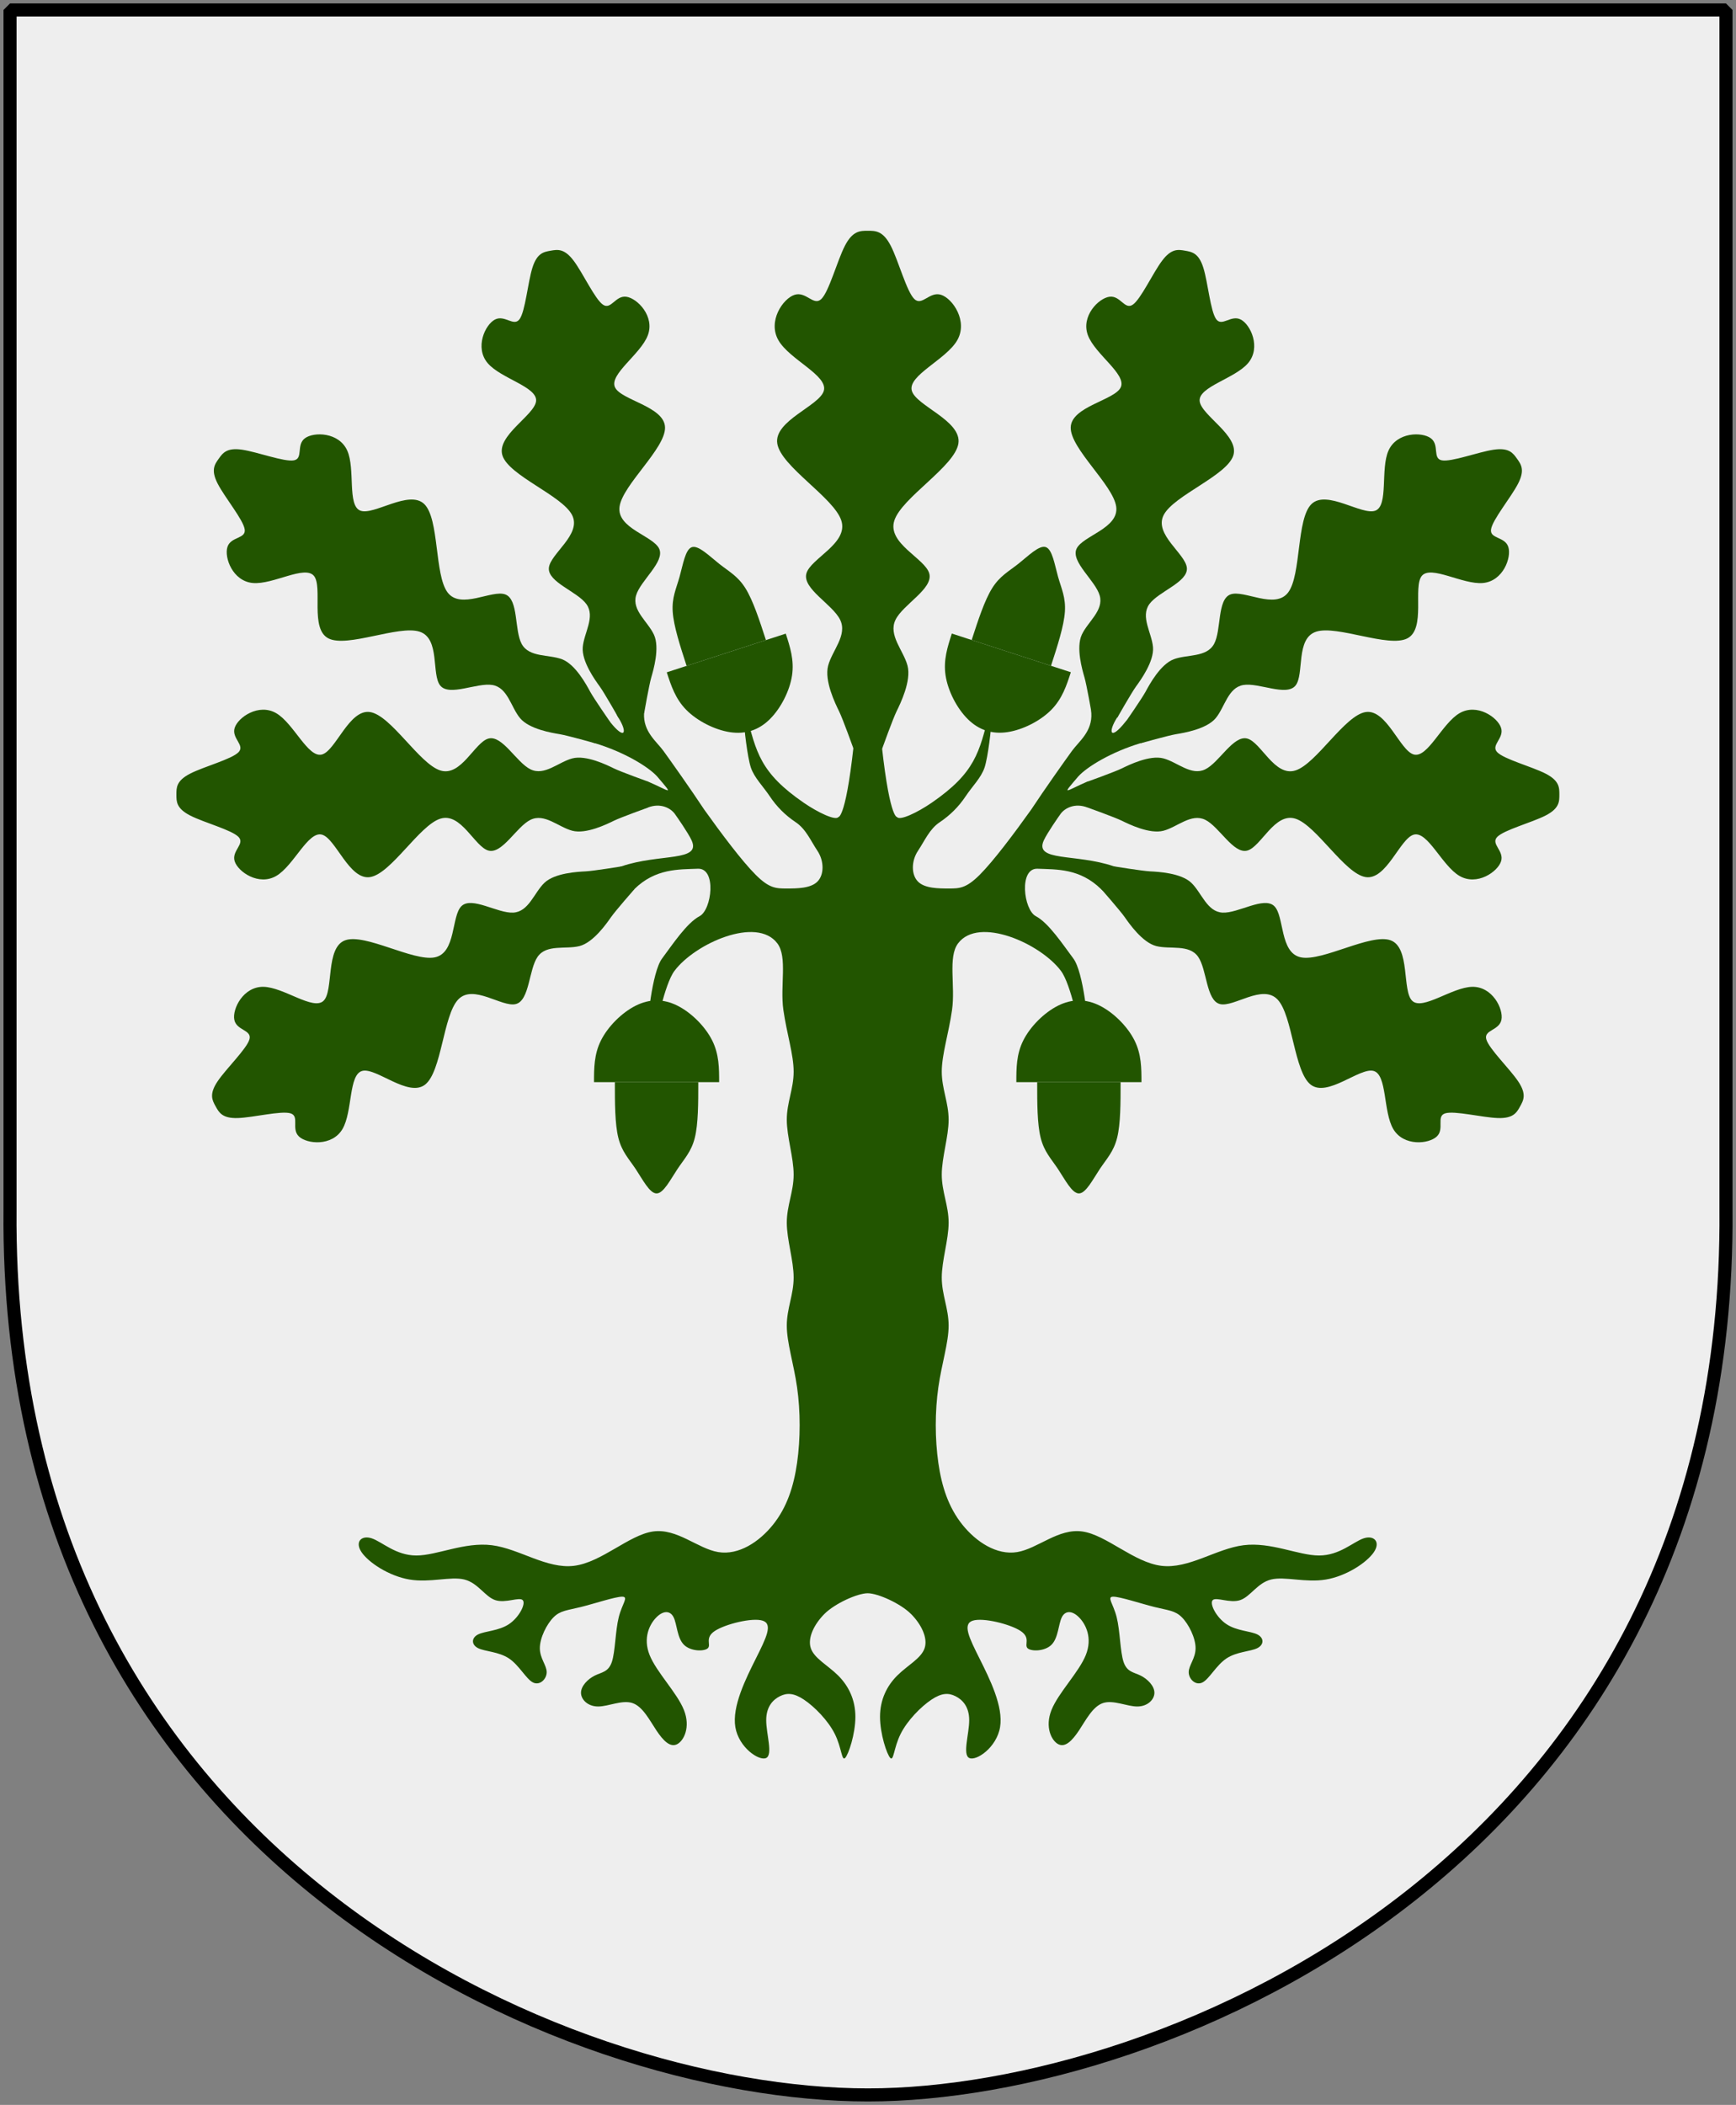 <?xml version="1.0" encoding="UTF-8" standalone="no"?>
<svg
   xmlns:dc="http://purl.org/dc/elements/1.1/"
   xmlns:cc="http://creativecommons.org/ns#"
   xmlns:rdf="http://www.w3.org/1999/02/22-rdf-syntax-ns#"
   xmlns:svg="http://www.w3.org/2000/svg"
   xmlns="http://www.w3.org/2000/svg"
   xmlns:xlink="http://www.w3.org/1999/xlink"
   id="svg4166"
   height="304.2"
   width="251"
   version="1.0">
  <rect width="100%" height="100%" fill="#808080" stroke="none"/>
  <defs
     id="defs4168" />
  <path
     id="Shield"
     style="fill:#eeeeee;stroke:none"
     d="M 249.551,1.44 L 125.5,1.44 L 1.45,1.44 L 1.45,174.936 C 0.682,268.657 81.739,302.756 125.5,302.756 C 168.494,302.756 250.318,268.657 249.551,174.936 L 249.551,1.44 z " />
  <g
     style="fill:#225500"
     id="Generic-Oak"
     transform="matrix(0.817,0,0,0.817,22.62,-4.355)">
    <path
       d="m 133.516,290.802 c 1.821,1.821 3.035,4.249 2.428,6.07 -0.607,1.821 -3.035,3.035 -4.856,4.856 -1.821,1.821 -3.035,4.249 -3.035,7.284 0,3.035 1.214,6.677 1.821,7.284 0.607,0.607 0.607,-1.821 1.821,-4.249 1.214,-2.428 3.642,-4.856 5.463,-6.07 1.821,-1.214 3.035,-1.214 4.249,-0.607 1.214,0.607 2.428,1.821 2.428,4.249 0,2.428 -1.214,6.07 0,6.677 1.214,0.607 4.856,-1.821 5.463,-5.463 0.607,-3.642 -1.821,-8.498 -3.642,-12.14 -1.821,-3.642 -3.035,-6.07 -1.214,-6.677 1.821,-0.607 6.677,0.607 8.498,1.821 1.821,1.214 0.607,2.428 1.214,3.035 0.607,0.607 3.035,0.607 4.249,-0.607 1.214,-1.214 1.214,-3.642 1.821,-4.856 0.607,-1.214 1.821,-1.214 3.035,0 1.214,1.214 2.428,3.642 1.214,6.677 -1.214,3.035 -4.856,6.677 -6.07,9.712 -1.214,3.035 0,5.463 1.214,6.07 1.214,0.607 2.428,-0.607 3.642,-2.428 1.214,-1.821 2.428,-4.249 4.249,-4.856 1.821,-0.607 4.249,0.607 6.07,0.607 1.821,0 3.035,-1.214 3.035,-2.428 0,-1.214 -1.214,-2.428 -2.428,-3.035 -1.214,-0.607 -2.428,-0.607 -3.035,-2.428 -0.607,-1.821 -0.607,-5.463 -1.214,-7.891 -0.607,-2.428 -1.821,-3.642 -0.607,-3.642 1.214,0 4.856,1.214 7.284,1.821 2.428,0.607 3.642,0.607 4.856,1.821 1.214,1.214 2.428,3.642 2.428,5.463 0,1.821 -1.214,3.035 -1.214,4.249 0,1.214 1.214,2.428 2.428,1.821 1.214,-0.607 2.428,-3.035 4.249,-4.249 1.821,-1.214 4.249,-1.214 5.463,-1.821 1.214,-0.607 1.214,-1.821 0,-2.428 -1.214,-0.607 -3.642,-0.607 -5.463,-1.821 -1.821,-1.214 -3.035,-3.642 -2.428,-4.249 0.607,-0.607 3.035,0.607 4.856,0 1.821,-0.607 3.035,-3.035 5.463,-3.642 2.428,-0.607 6.07,0.607 9.712,0 3.642,-0.607 7.284,-3.035 8.498,-4.856 1.214,-1.821 0,-3.035 -1.821,-2.428 -1.821,0.607 -4.249,3.035 -7.891,3.035 -3.642,0 -8.498,-2.428 -13.354,-1.821 -4.856,0.607 -9.712,4.249 -14.568,3.642 -4.856,-0.607 -9.712,-5.463 -13.961,-6.07 -4.249,-0.607 -7.891,3.035 -11.533,3.642 -3.642,0.607 -7.284,-1.821 -9.712,-4.856 -2.428,-3.035 -3.642,-6.677 -4.249,-10.926 -0.607,-4.249 -0.607,-9.105 0,-13.354 0.607,-4.249 1.821,-7.891 1.821,-10.926 0,-3.035 -1.214,-5.463 -1.214,-8.498 0,-3.035 1.214,-6.677 1.214,-9.712 0,-3.035 -1.214,-5.463 -1.214,-8.498 0,-3.035 1.214,-6.677 1.214,-9.712 0,-3.035 -1.214,-5.463 -1.214,-8.498 0,-3.035 1.214,-6.677 1.821,-10.926 0.607,-4.249 -0.761,-9.333 1.06,-11.761 1.821,-2.428 5.463,-2.428 9.105,-1.214 3.642,1.214 7.284,3.642 9.105,6.07 1.821,2.428 3.202,10.268 3.809,11.482 l 1.055,-0.102 c 0,-1.821 -0.852,-11.144 -2.673,-13.572 -1.821,-2.428 -4.358,-6.287 -6.639,-7.483 -2.166,-1.135 -3.035,-8.531 0.312,-8.391 3.347,0.14 7.495,-0.084 11.255,3.626 1.155,1.14 4.127,1.281 4.865,-0.164 0.711,-1.392 -1.142,-3.382 -2.62,-3.888 -6.735,-2.304 -14.171,-0.758 -12.386,-4.614 0.601,-1.298 2.578,-4.133 2.976,-4.682 0.688,-0.948 2.484,-2.004 4.785,-1.09 l 5.992,-3.271 -5.992,-1.361 c -4.103,1.781 -4.698,2.689 -1.678,-0.873 1.565,-1.733 5.902,-4.354 11.035,-5.893 1.558,-0.467 3.734,-2.377 3.015,-3.836 -0.841,-1.706 -4.523,-1.426 -5.705,0.064 -2.7,3.404 -3.124,1.835 -1.463,-0.764 1.077,-1.685 0.918,-5.482 -1.036,-5.909 -2.024,-0.442 -3.651,3.048 -3.528,5.116 0.196,3.291 -2.187,4.994 -3.424,6.694 -1.237,1.7 -4.889,6.851 -7.217,10.381 -3.035,4.249 -6.677,9.105 -9.105,11.533 -2.428,2.428 -3.642,2.428 -5.463,2.428 -1.821,0 -4.249,0 -5.463,-1.214 -1.214,-1.214 -1.214,-3.642 0,-5.463 1.214,-1.821 2.03,-3.841 3.851,-5.055 1.821,-1.214 3.357,-2.75 4.571,-4.571 1.214,-1.821 2.75,-3.282 3.357,-5.103 0.607,-1.821 1.22,-7.139 1.22,-8.353 l -0.389,-1.248 c -1.773,6.928 -2.48,10.528 -10.183,15.832 -2.5,1.721 -5.674,3.242 -6.147,2.526 0,0 -1.452,0.33 -2.966,-15.247 -1.508,-15.526 -1.104,-3.221 -1.556,-15.247 0,0 -0.519,-0.098 -0.662,-0.098 -0.143,0 -0.662,0.098 -0.662,0.098 -0.452,12.027 -0.047,-0.279 -1.556,15.247 -1.513,15.577 -2.966,15.247 -2.966,15.247 -0.473,0.716 -3.648,-0.805 -6.147,-2.526 -7.703,-5.303 -8.41,-8.903 -10.183,-15.832 l -0.389,1.248 c 0,1.214 0.613,6.532 1.22,8.353 0.607,1.821 2.143,3.282 3.357,5.103 1.214,1.821 2.75,3.357 4.571,4.571 1.821,1.214 2.637,3.234 3.851,5.055 1.214,1.821 1.214,4.249 0,5.463 -1.214,1.214 -3.642,1.214 -5.463,1.214 -1.821,0 -3.035,0 -5.463,-2.428 -2.428,-2.428 -6.07,-7.284 -9.105,-11.533 -2.328,-3.53 -5.98,-8.68 -7.217,-10.381 -1.237,-1.7 -3.62,-3.403 -3.424,-6.694 0.123,-2.068 -1.504,-5.558 -3.528,-5.116 -1.953,0.427 -2.113,4.224 -1.036,5.909 1.662,2.599 1.237,4.168 -1.463,0.764 -1.182,-1.49 -4.864,-1.77 -5.705,-0.064 -0.719,1.459 1.458,3.369 3.015,3.836 5.133,1.539 9.47,4.161 11.035,5.893 3.019,3.562 2.425,2.654 -1.678,0.873 l -5.992,1.361 5.992,3.271 c 2.301,-0.914 4.097,0.142 4.785,1.09 0.398,0.549 2.375,3.384 2.976,4.682 1.786,3.856 -5.65,2.309 -12.386,4.614 -1.479,0.506 -3.331,2.496 -2.62,3.888 0.738,1.445 3.71,1.304 4.865,0.164 3.76,-3.71 7.908,-3.486 11.255,-3.626 3.347,-0.14 2.478,7.256 0.312,8.391 -2.281,1.195 -4.818,5.055 -6.639,7.483 -1.821,2.428 -2.673,11.751 -2.673,13.572 l 1.055,0.102 c 0.607,-1.214 1.988,-9.054 3.809,-11.482 1.821,-2.428 5.463,-4.856 9.105,-6.07 3.642,-1.214 7.284,-1.214 9.105,1.214 1.821,2.428 0.453,7.512 1.06,11.761 0.607,4.249 1.821,7.891 1.821,10.926 0,3.035 -1.214,5.463 -1.214,8.498 0,3.035 1.214,6.677 1.214,9.712 0,3.035 -1.214,5.463 -1.214,8.498 0,3.035 1.214,6.677 1.214,9.712 0,3.035 -1.214,5.463 -1.214,8.498 0,3.035 1.214,6.677 1.821,10.926 0.607,4.249 0.607,9.105 0,13.354 -0.607,4.249 -1.821,7.891 -4.249,10.926 -2.428,3.035 -6.07,5.463 -9.712,4.856 -3.642,-0.607 -7.284,-4.249 -11.533,-3.642 -4.249,0.607 -9.105,5.463 -13.961,6.07 -4.856,0.607 -9.712,-3.035 -14.568,-3.642 -4.856,-0.607 -9.712,1.821 -13.354,1.821 -3.642,0 -6.07,-2.428 -7.891,-3.035 -1.821,-0.607 -3.035,0.607 -1.821,2.428 1.214,1.821 4.856,4.249 8.498,4.856 3.642,0.607 7.284,-0.607 9.712,0 2.428,0.607 3.642,3.035 5.463,3.642 1.821,0.607 4.249,-0.607 4.856,0 0.607,0.607 -0.607,3.035 -2.428,4.249 -1.821,1.214 -4.249,1.214 -5.463,1.821 -1.214,0.607 -1.214,1.821 0,2.428 1.214,0.607 3.642,0.607 5.463,1.821 1.821,1.214 3.035,3.642 4.249,4.249 1.214,0.607 2.428,-0.607 2.428,-1.821 0,-1.214 -1.214,-2.428 -1.214,-4.249 0,-1.821 1.214,-4.249 2.428,-5.463 1.214,-1.214 2.428,-1.214 4.856,-1.821 2.428,-0.607 6.07,-1.821 7.284,-1.821 1.214,0 0,1.214 -0.607,3.642 -0.607,2.428 -0.607,6.07 -1.214,7.891 -0.607,1.821 -1.821,1.821 -3.035,2.428 -1.214,0.607 -2.428,1.821 -2.428,3.035 0,1.214 1.214,2.428 3.035,2.428 1.821,0 4.249,-1.214 6.07,-0.607 1.821,0.607 3.035,3.035 4.249,4.856 1.214,1.821 2.428,3.035 3.642,2.428 1.214,-0.607 2.428,-3.035 1.214,-6.07 -1.214,-3.035 -4.856,-6.677 -6.07,-9.712 -1.214,-3.035 0,-5.463 1.214,-6.677 1.214,-1.214 2.428,-1.214 3.035,0 0.607,1.214 0.607,3.642 1.821,4.856 1.214,1.214 3.642,1.214 4.249,0.607 0.607,-0.607 -0.607,-1.821 1.214,-3.035 1.821,-1.214 6.677,-2.428 8.498,-1.821 1.821,0.607 0.607,3.035 -1.214,6.677 -1.821,3.642 -4.249,8.498 -3.642,12.14 0.607,3.642 4.249,6.07 5.463,5.463 1.214,-0.607 0,-4.249 0,-6.677 0,-2.428 1.214,-3.642 2.428,-4.249 1.214,-0.607 2.428,-0.607 4.249,0.607 1.821,1.214 4.249,3.642 5.463,6.07 1.214,2.428 1.214,4.856 1.821,4.249 0.607,-0.607 1.821,-4.249 1.821,-7.284 0,-3.035 -1.214,-5.463 -3.035,-7.284 -1.821,-1.821 -4.249,-3.035 -4.856,-4.856 -0.607,-1.821 0.607,-4.249 2.428,-6.07 1.821,-1.821 5.818,-3.641 7.64,-3.641 1.821,0 5.819,1.821 7.64,3.641 z"
       style="stroke:none"
       id="trunk" />
    <g
       style="stroke:none"
       id="Acorns"
       transform="matrix(1.218,0,0,1.218,-27.275,6.791)">
      <use
         xlink:href="#Ollon"
         height="304.2"
         width="251"
         y="0"
         x="0"
         id="Ollon2"
         style="stroke:none"
         transform="translate(61.362,1.8359e-5)" />
      <use
         xlink:href="#Ollon"
         height="304.2"
         width="251"
         y="0"
         x="0"
         id="Ollon3"
         style="stroke:none"
         transform="matrix(0.951,-0.309,-0.309,-0.951,62.976,271.327)" />
      <use
         height="100%"
         width="100%"
         transform="rotate(-162,115.896,120.71)"
         id="Ollon4"
         xlink:href="#Ollon"
         y="0"
         x="0" />
      <g
         id="Ollon"
         transform="matrix(0.505,0,0,0.505,26.637,100.034)">
        <path
           id="path2772"
           d="m 117.49,110.75 h 36 c 0,-4 0,-8 -2,-12 -2,-4 -6,-8 -10,-10 -4,-2 -8,-2 -12,0 -4,2 -8,6 -10,10 -2,4 -2,8 -2,12 z" />
        <path
           id="path2774"
           d="m 123.49,110.75 c 0,6 0,12 1,16 1,4 3,6 5,9 2,3 4,7 6,7 2,0 4,-4 6,-7 2,-3 4,-5 5,-9 1,-4 1,-10 1,-16" />
      </g>
    </g>
    <g
       transform="matrix(1.218,0,0,1.218,-27.618,6.791)"
       id="Oak-leafs"
       style="stroke:none">
      <use
         height="100%"
         width="100%"
         transform="matrix(0,1.098,1.098,0,0.649,4.237)"
         id="use50"
         xlink:href="#use29"
         y="0"
         x="0" />
      <g
         id="g85">
        <use
           x="0"
           y="0"
           xlink:href="#use29"
           id="use34"
           transform="rotate(80.152,99.701,107.019)"
           width="100%"
           height="100%" />
        <use
           x="0"
           y="0"
           xlink:href="#use29"
           id="use36"
           transform="rotate(35.491,104.844,99.417)"
           width="100%"
           height="100%" />
        <use
           x="0"
           y="0"
           xlink:href="#use29"
           id="use52"
           transform="rotate(-28.99,116.013,125.806)"
           width="100%"
           height="100%" />
        <path
           d="m 94.063,112.296 c 0,0 -3.919,-1.407 -4.926,-1.902 -1.007,-0.495 -4.03,-1.979 -6.042,-1.45 -2.013,0.53 -4.024,2.578 -6.061,1.592 -2.037,-0.985 -4.099,-5.004 -6.112,-4.475 -2.013,0.529 -3.976,5.607 -7.017,4.629 -3.041,-0.978 -7.159,-8.012 -10.194,-8.477 -3.035,-0.465 -4.987,5.638 -7,6.167 -2.013,0.529 -4.087,-4.515 -6.629,-5.999 -2.542,-1.484 -5.553,0.594 -6.04,2.125 -0.487,1.531 1.55,2.517 0.555,3.539 -0.994,1.022 -5.021,2.081 -7.03,3.112 -2.009,1.031 -1.995,2.036 -1.995,3.039 0,1.004 -0.014,2.008 1.995,3.039 2.009,1.031 6.036,2.09 7.03,3.112 0.995,1.022 -1.042,2.007 -0.555,3.539 0.487,1.531 3.498,3.609 6.04,2.125 2.542,-1.484 4.616,-6.528 6.629,-5.999 2.013,0.529 3.965,6.633 7,6.167 3.035,-0.465 7.153,-7.499 10.194,-8.477 3.041,-0.978 5.004,4.099 7.017,4.629 2.013,0.529 4.076,-3.489 6.112,-4.475 2.037,-0.985 4.048,1.063 6.061,1.592 2.013,0.529 5.035,-0.955 6.042,-1.45 1.007,-0.495 4.926,-1.902 4.926,-1.902 v -1.902 z"
           id="use29" />
      </g>
      <use
         transform="matrix(-1,0,0,1,252.085,0)"
         id="use87"
         xlink:href="#g85"
         y="0"
         x="0"
         width="100%"
         height="100%" />
    </g>
  </g>
  <path
     id="Frame"
     style="fill:none;stroke:#000000;stroke-width:1.888;stroke-linejoin:bevel"
     d="M 249.551,1.44 L 125.5,1.44 L 1.45,1.44 L 1.45,174.936 C 0.682,268.657 81.739,302.756 125.5,302.756 C 168.494,302.756 250.318,268.657 249.551,174.936 L 249.551,1.44 z " />
</svg>

